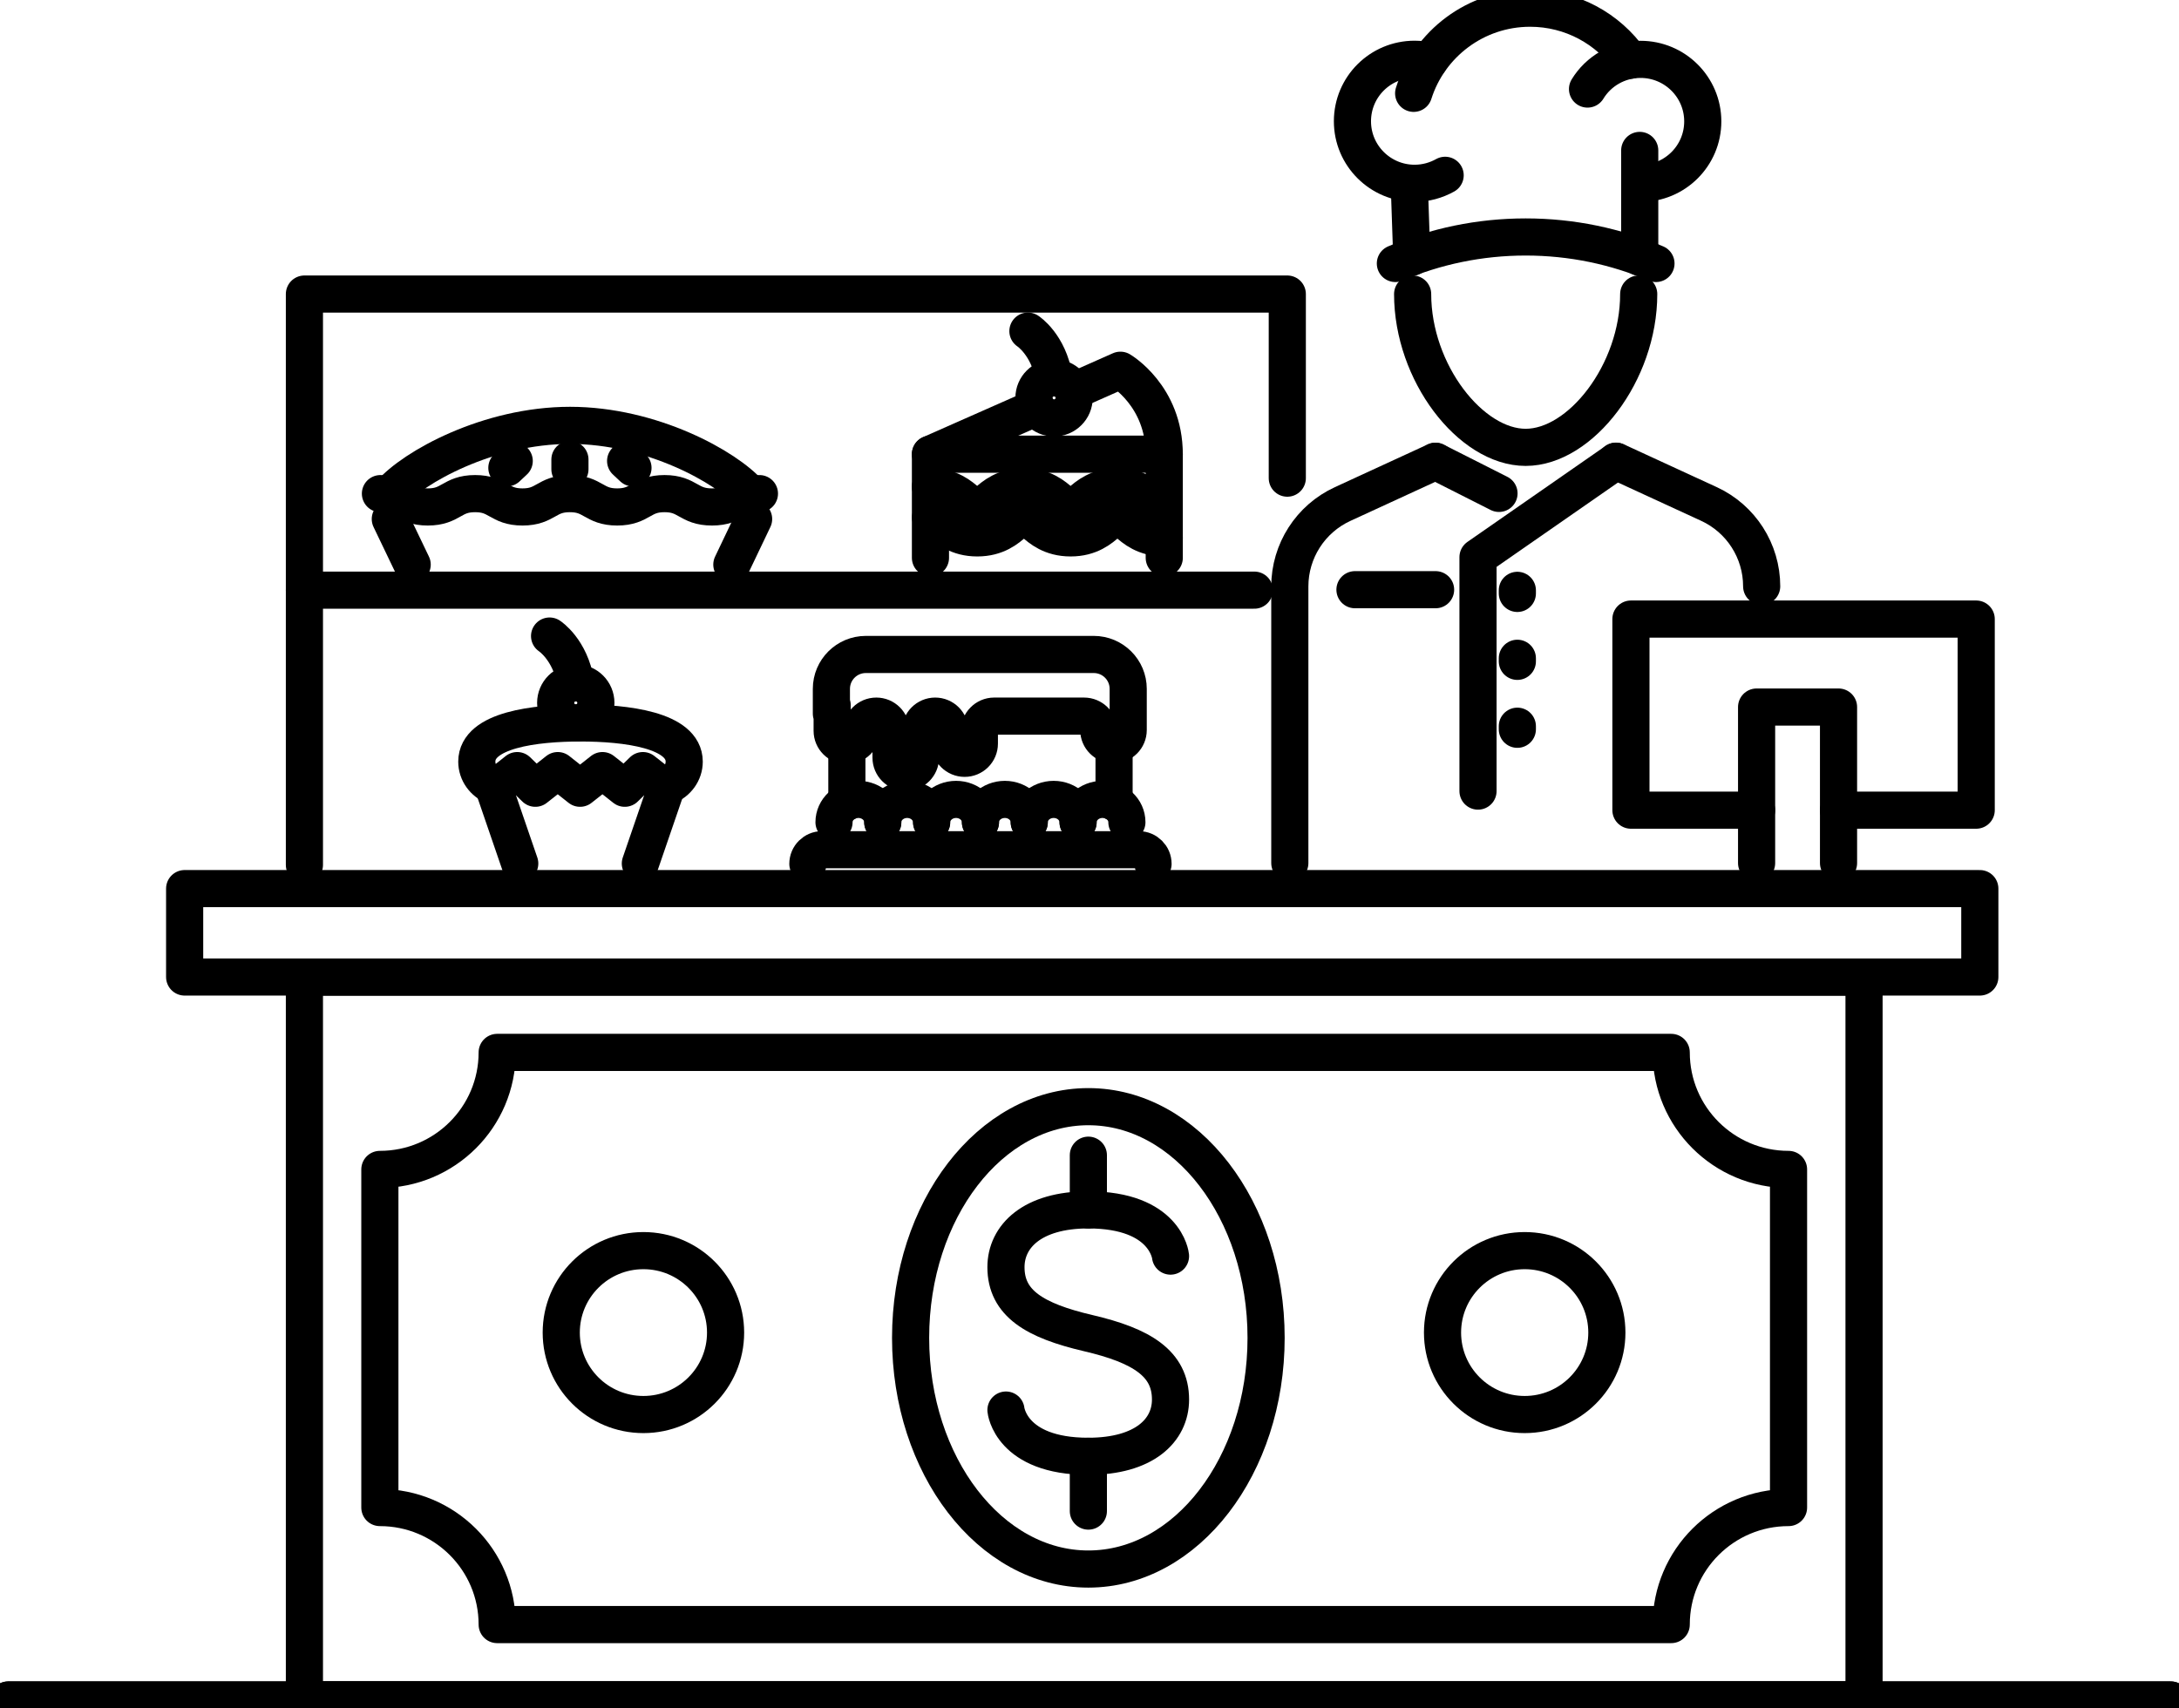 <?xml version="1.0" encoding="UTF-8"?> <svg xmlns="http://www.w3.org/2000/svg" width="88" height="69" viewBox="0 0 88 69" fill="none"><g clip-path="url(#clip0_627_1348)"><path d="M0.333 68.668H87.667" stroke="black" stroke-width="1.5" stroke-linecap="round" stroke-linejoin="round"></path><path d="M0.333 68.668H87.667" stroke="black" stroke-width="1.5" stroke-linecap="round" stroke-linejoin="round"></path><path d="M40.626 56.957C40.626 56.957 40.812 58.825 43.949 58.825C46.216 58.825 47.272 57.776 47.272 56.532C47.272 55.076 46.109 54.354 43.949 53.85C41.788 53.345 40.626 52.646 40.626 51.185C40.626 49.942 41.686 48.871 43.949 48.871C47.085 48.871 47.272 50.738 47.272 50.738" stroke="black" stroke-width="1.5" stroke-linecap="round" stroke-linejoin="round"></path><path d="M43.954 46.662V48.875" stroke="black" stroke-width="1.5" stroke-linecap="round" stroke-linejoin="round"></path><path d="M43.954 61.038V58.825" stroke="black" stroke-width="1.5" stroke-linecap="round" stroke-linejoin="round"></path><path d="M25.984 57.138C27.817 57.138 29.303 55.656 29.303 53.828C29.303 51.999 27.817 50.517 25.984 50.517C24.151 50.517 22.666 51.999 22.666 53.828C22.666 55.656 24.151 57.138 25.984 57.138Z" stroke="black" stroke-width="1.5" stroke-linecap="round" stroke-linejoin="round"></path><path d="M61.575 57.138C63.408 57.138 64.894 55.656 64.894 53.828C64.894 51.999 63.408 50.517 61.575 50.517C59.743 50.517 58.257 51.999 58.257 53.828C58.257 55.656 59.743 57.138 61.575 57.138Z" stroke="black" stroke-width="1.5" stroke-linecap="round" stroke-linejoin="round"></path><path d="M43.954 63.379C47.918 63.379 51.132 59.198 51.132 54.04C51.132 48.883 47.918 44.702 43.954 44.702C39.989 44.702 36.775 48.883 36.775 54.04C36.775 59.198 39.989 63.379 43.954 63.379Z" stroke="black" stroke-width="1.5" stroke-linecap="round" stroke-linejoin="round"></path><path d="M79.956 35.894H7.457V39.465H79.956V35.894Z" stroke="black" stroke-width="1.5" stroke-linecap="round" stroke-linejoin="round"></path><path d="M70.941 32.725H65.866V25.006H79.81V32.725H74.251" stroke="black" stroke-width="1.5" stroke-linecap="round" stroke-linejoin="round"></path><path d="M74.25 34.863V28.56H70.941V34.863" stroke="black" stroke-width="1.5" stroke-linecap="round" stroke-linejoin="round"></path><path d="M75.28 39.47H12.294V68.663H75.28V39.47Z" stroke="black" stroke-width="1.5" stroke-linecap="round" stroke-linejoin="round"></path><path d="M42.054 42.51H20.079C20.079 45.121 17.958 47.237 15.341 47.237V60.895C17.958 60.895 20.079 63.011 20.079 65.622H42.244H45.825H67.493C67.493 63.011 69.614 60.895 72.231 60.895V47.237C69.614 47.237 67.493 45.121 67.493 42.51H46.011H42.054Z" stroke="black" stroke-width="1.5" stroke-linecap="round" stroke-linejoin="round"></path><path d="M12.294 34.937V11.878H51.988V19.314" stroke="black" stroke-width="1.5" stroke-linecap="round" stroke-linejoin="round"></path><path d="M12.294 23.838H50.657" stroke="black" stroke-width="1.5" stroke-linecap="round" stroke-linejoin="round"></path><path d="M66.18 11.878C66.18 15.052 63.833 18.07 61.615 18.07C59.397 18.07 57.05 15.052 57.05 11.878" stroke="black" stroke-width="1.5" stroke-linecap="round" stroke-linejoin="round"></path><path d="M71.146 23.683C71.146 22.253 70.312 20.952 69.012 20.355L65.263 18.628" stroke="black" stroke-width="1.5" stroke-linecap="round" stroke-linejoin="round"></path><path d="M57.973 18.633L54.224 20.359C52.924 20.956 52.09 22.258 52.09 23.687V34.863" stroke="black" stroke-width="1.5" stroke-linecap="round" stroke-linejoin="round"></path><path d="M65.263 18.633L59.69 22.506V31.955" stroke="black" stroke-width="1.5" stroke-linecap="round" stroke-linejoin="round"></path><path d="M57.973 18.633L60.538 19.93" stroke="black" stroke-width="1.5" stroke-linecap="round" stroke-linejoin="round"></path><path d="M61.279 29.458V29.334" stroke="black" stroke-width="1.5" stroke-linecap="round" stroke-linejoin="round"></path><path d="M61.279 26.714V26.59" stroke="black" stroke-width="1.5" stroke-linecap="round" stroke-linejoin="round"></path><path d="M61.279 23.97V23.846" stroke="black" stroke-width="1.5" stroke-linecap="round" stroke-linejoin="round"></path><path d="M57.977 23.82H54.721" stroke="black" stroke-width="1.5" stroke-linecap="round" stroke-linejoin="round"></path><path d="M57.015 10.392L56.913 7.404" stroke="black" stroke-width="1.5" stroke-linecap="round" stroke-linejoin="round"></path><path d="M66.221 6.076V10.391" stroke="black" stroke-width="1.5" stroke-linecap="round" stroke-linejoin="round"></path><path d="M66.877 10.643C65.262 9.953 63.483 9.572 61.615 9.572C59.747 9.572 57.968 9.953 56.353 10.643" stroke="black" stroke-width="1.5" stroke-linecap="round" stroke-linejoin="round"></path><path d="M58.363 7.081C57.999 7.284 57.578 7.404 57.13 7.404C55.746 7.404 54.619 6.284 54.619 4.899C54.619 3.513 55.741 2.394 57.13 2.394C57.334 2.394 57.533 2.42 57.724 2.464" stroke="black" stroke-width="1.5" stroke-linecap="round" stroke-linejoin="round"></path><path d="M64.113 3.597C64.552 2.876 65.351 2.398 66.256 2.398C67.64 2.398 68.767 3.518 68.767 4.903C68.767 6.288 67.645 7.408 66.256 7.408" stroke="black" stroke-width="1.5" stroke-linecap="round" stroke-linejoin="round"></path><path d="M57.091 3.77C57.721 1.778 59.589 0.331 61.794 0.331C63.467 0.331 64.944 1.163 65.836 2.433" stroke="black" stroke-width="1.5" stroke-linecap="round" stroke-linejoin="round"></path><path d="M46.566 34.894C46.566 34.58 46.309 34.323 45.993 34.323H33.198C32.883 34.323 32.626 34.58 32.626 34.894" stroke="black" stroke-width="1.5" stroke-linecap="round" stroke-linejoin="round"></path><path d="M33.682 33.212C33.682 32.703 34.121 32.291 34.667 32.291C35.212 32.291 35.651 32.703 35.651 33.212" stroke="black" stroke-width="1.5" stroke-linecap="round" stroke-linejoin="round"></path><path d="M35.651 33.212C35.651 32.703 36.091 32.291 36.636 32.291C37.182 32.291 37.621 32.703 37.621 33.212" stroke="black" stroke-width="1.5" stroke-linecap="round" stroke-linejoin="round"></path><path d="M37.627 33.212C37.627 32.703 38.066 32.291 38.611 32.291C39.157 32.291 39.596 32.703 39.596 33.212" stroke="black" stroke-width="1.5" stroke-linecap="round" stroke-linejoin="round"></path><path d="M39.596 33.212C39.596 32.703 40.035 32.291 40.581 32.291C41.127 32.291 41.566 32.703 41.566 33.212" stroke="black" stroke-width="1.5" stroke-linecap="round" stroke-linejoin="round"></path><path d="M41.567 33.212C41.567 32.703 42.006 32.291 42.552 32.291C43.098 32.291 43.537 32.703 43.537 33.212" stroke="black" stroke-width="1.5" stroke-linecap="round" stroke-linejoin="round"></path><path d="M43.54 33.212C43.54 32.703 43.98 32.291 44.525 32.291C45.071 32.291 45.51 32.703 45.51 33.212" stroke="black" stroke-width="1.5" stroke-linecap="round" stroke-linejoin="round"></path><path d="M33.607 28.485V29.52C33.607 29.848 33.873 30.113 34.201 30.113C34.53 30.113 34.796 29.848 34.796 29.52C34.796 29.193 35.062 28.927 35.39 28.927C35.719 28.927 35.985 29.193 35.985 29.52V30.605C35.985 30.932 36.251 31.198 36.579 31.198C36.908 31.198 37.174 30.932 37.174 30.605V29.52C37.174 29.193 37.44 28.927 37.768 28.927C38.097 28.927 38.363 29.193 38.363 29.52V30.038C38.363 30.366 38.629 30.631 38.957 30.631C39.286 30.631 39.552 30.366 39.552 30.038V29.529C39.552 29.202 39.818 28.927 40.146 28.927H43.78C44.108 28.927 44.374 29.189 44.374 29.516V29.489C44.374 29.817 44.641 30.082 44.969 30.082C45.297 30.082 45.563 29.817 45.563 29.489V27.825C45.563 27.06 44.942 26.436 44.17 26.436H34.969C34.201 26.436 33.576 27.055 33.576 27.825V28.826" stroke="black" stroke-width="1.5" stroke-linecap="round" stroke-linejoin="round"></path><path d="M34.201 30.118V32.402" stroke="black" stroke-width="1.5" stroke-linecap="round" stroke-linejoin="round"></path><path d="M44.992 32.402V30.087" stroke="black" stroke-width="1.5" stroke-linecap="round" stroke-linejoin="round"></path><path d="M47.019 22.533V18.346H37.577V22.533" stroke="black" stroke-width="1.5" stroke-linecap="round" stroke-linejoin="round"></path><path d="M41.854 16.455L37.577 18.345" stroke="black" stroke-width="1.5" stroke-linecap="round" stroke-linejoin="round"></path><path d="M47.018 18.345C47.018 15.986 45.248 14.955 45.248 14.955L43.38 15.783" stroke="black" stroke-width="1.5" stroke-linecap="round" stroke-linejoin="round"></path><path d="M37.577 19.66C38.367 19.66 38.793 20.036 39.077 20.284C39.285 20.466 39.316 20.488 39.463 20.488C39.609 20.488 39.645 20.466 39.849 20.284C40.133 20.036 40.559 19.66 41.349 19.66C42.138 19.66 42.564 20.036 42.848 20.284C43.057 20.466 43.088 20.488 43.234 20.488C43.38 20.488 43.416 20.466 43.624 20.284C43.908 20.036 44.334 19.66 45.124 19.66C45.914 19.66 46.344 20.036 46.624 20.284C46.832 20.466 46.868 20.488 47.014 20.488" stroke="black" stroke-width="1.5" stroke-linecap="round" stroke-linejoin="round"></path><path d="M47.018 21.727C46.228 21.727 45.798 21.351 45.519 21.103C45.31 20.922 45.275 20.899 45.128 20.899C44.982 20.899 44.946 20.922 44.738 21.103C44.454 21.351 44.028 21.727 43.238 21.727C42.449 21.727 42.018 21.351 41.739 21.103C41.53 20.922 41.499 20.899 41.353 20.899C41.206 20.899 41.171 20.922 40.967 21.103C40.683 21.351 40.257 21.727 39.467 21.727C38.677 21.727 38.252 21.351 37.968 21.103C37.759 20.922 37.728 20.899 37.581 20.899" stroke="black" stroke-width="1.5" stroke-linecap="round" stroke-linejoin="round"></path><path d="M42.569 16.881C43.017 16.881 43.38 16.518 43.38 16.071C43.38 15.623 43.017 15.261 42.569 15.261C42.12 15.261 41.757 15.623 41.757 16.071C41.757 16.518 42.12 16.881 42.569 16.881Z" stroke="black" stroke-width="1.5" stroke-linecap="round" stroke-linejoin="round"></path><path d="M41.513 13.375C41.513 13.375 42.347 13.915 42.569 15.265" stroke="black" stroke-width="1.5" stroke-linecap="round" stroke-linejoin="round"></path><path d="M15.364 19.939C16.322 19.939 16.322 20.478 17.276 20.478C18.23 20.478 18.235 19.939 19.188 19.939C20.142 19.939 20.147 20.478 21.101 20.478C22.054 20.478 22.059 19.939 23.013 19.939C23.967 19.939 23.971 20.478 24.925 20.478C25.879 20.478 25.883 19.939 26.837 19.939C27.791 19.939 27.795 20.478 28.754 20.478C29.712 20.478 29.712 19.939 30.67 19.939" stroke="black" stroke-width="1.5" stroke-linecap="round" stroke-linejoin="round"></path><path d="M16.646 22.806L15.763 20.965" stroke="black" stroke-width="1.5" stroke-linecap="round" stroke-linejoin="round"></path><path d="M30.435 20.965L29.556 22.806" stroke="black" stroke-width="1.5" stroke-linecap="round" stroke-linejoin="round"></path><path d="M30.275 19.939C29.348 18.872 26.318 17.182 23.021 17.182C19.725 17.182 16.69 18.872 15.767 19.939" stroke="black" stroke-width="1.5" stroke-linecap="round" stroke-linejoin="round"></path><path d="M23.017 18.562V18.956" stroke="black" stroke-width="1.5" stroke-linecap="round" stroke-linejoin="round"></path><path d="M20.767 18.62L20.47 18.898" stroke="black" stroke-width="1.5" stroke-linecap="round" stroke-linejoin="round"></path><path d="M25.266 18.62L25.563 18.898" stroke="black" stroke-width="1.5" stroke-linecap="round" stroke-linejoin="round"></path><path d="M19.988 31.84L20.888 31.127L21.62 31.84L22.526 31.127L23.426 31.84L24.331 31.127L25.232 31.84L25.964 31.127L26.869 31.84" stroke="black" stroke-width="1.5" stroke-linecap="round" stroke-linejoin="round"></path><path d="M20.99 34.88L19.916 31.751" stroke="black" stroke-width="1.5" stroke-linecap="round" stroke-linejoin="round"></path><path d="M26.935 31.751L25.861 34.88" stroke="black" stroke-width="1.5" stroke-linecap="round" stroke-linejoin="round"></path><path d="M26.94 31.752C27.348 31.588 27.632 31.207 27.632 30.765C27.632 29.485 25.272 29.202 23.444 29.202C21.616 29.202 19.256 29.481 19.256 30.765C19.256 31.207 19.54 31.592 19.948 31.752" stroke="black" stroke-width="1.5" stroke-linecap="round" stroke-linejoin="round"></path><path d="M23.253 29.201C23.701 29.201 24.065 28.839 24.065 28.392C24.065 27.944 23.701 27.581 23.253 27.581C22.805 27.581 22.441 27.944 22.441 28.392C22.441 28.839 22.805 29.201 23.253 29.201Z" stroke="black" stroke-width="1.5" stroke-linecap="round" stroke-linejoin="round"></path><path d="M22.195 25.692C22.195 25.692 23.029 26.232 23.251 27.582" stroke="black" stroke-width="1.5" stroke-linecap="round" stroke-linejoin="round"></path></g><defs><clipPath id="clip0_627_1348"><rect width="88" height="69" fill="white"></rect></clipPath></defs></svg> 